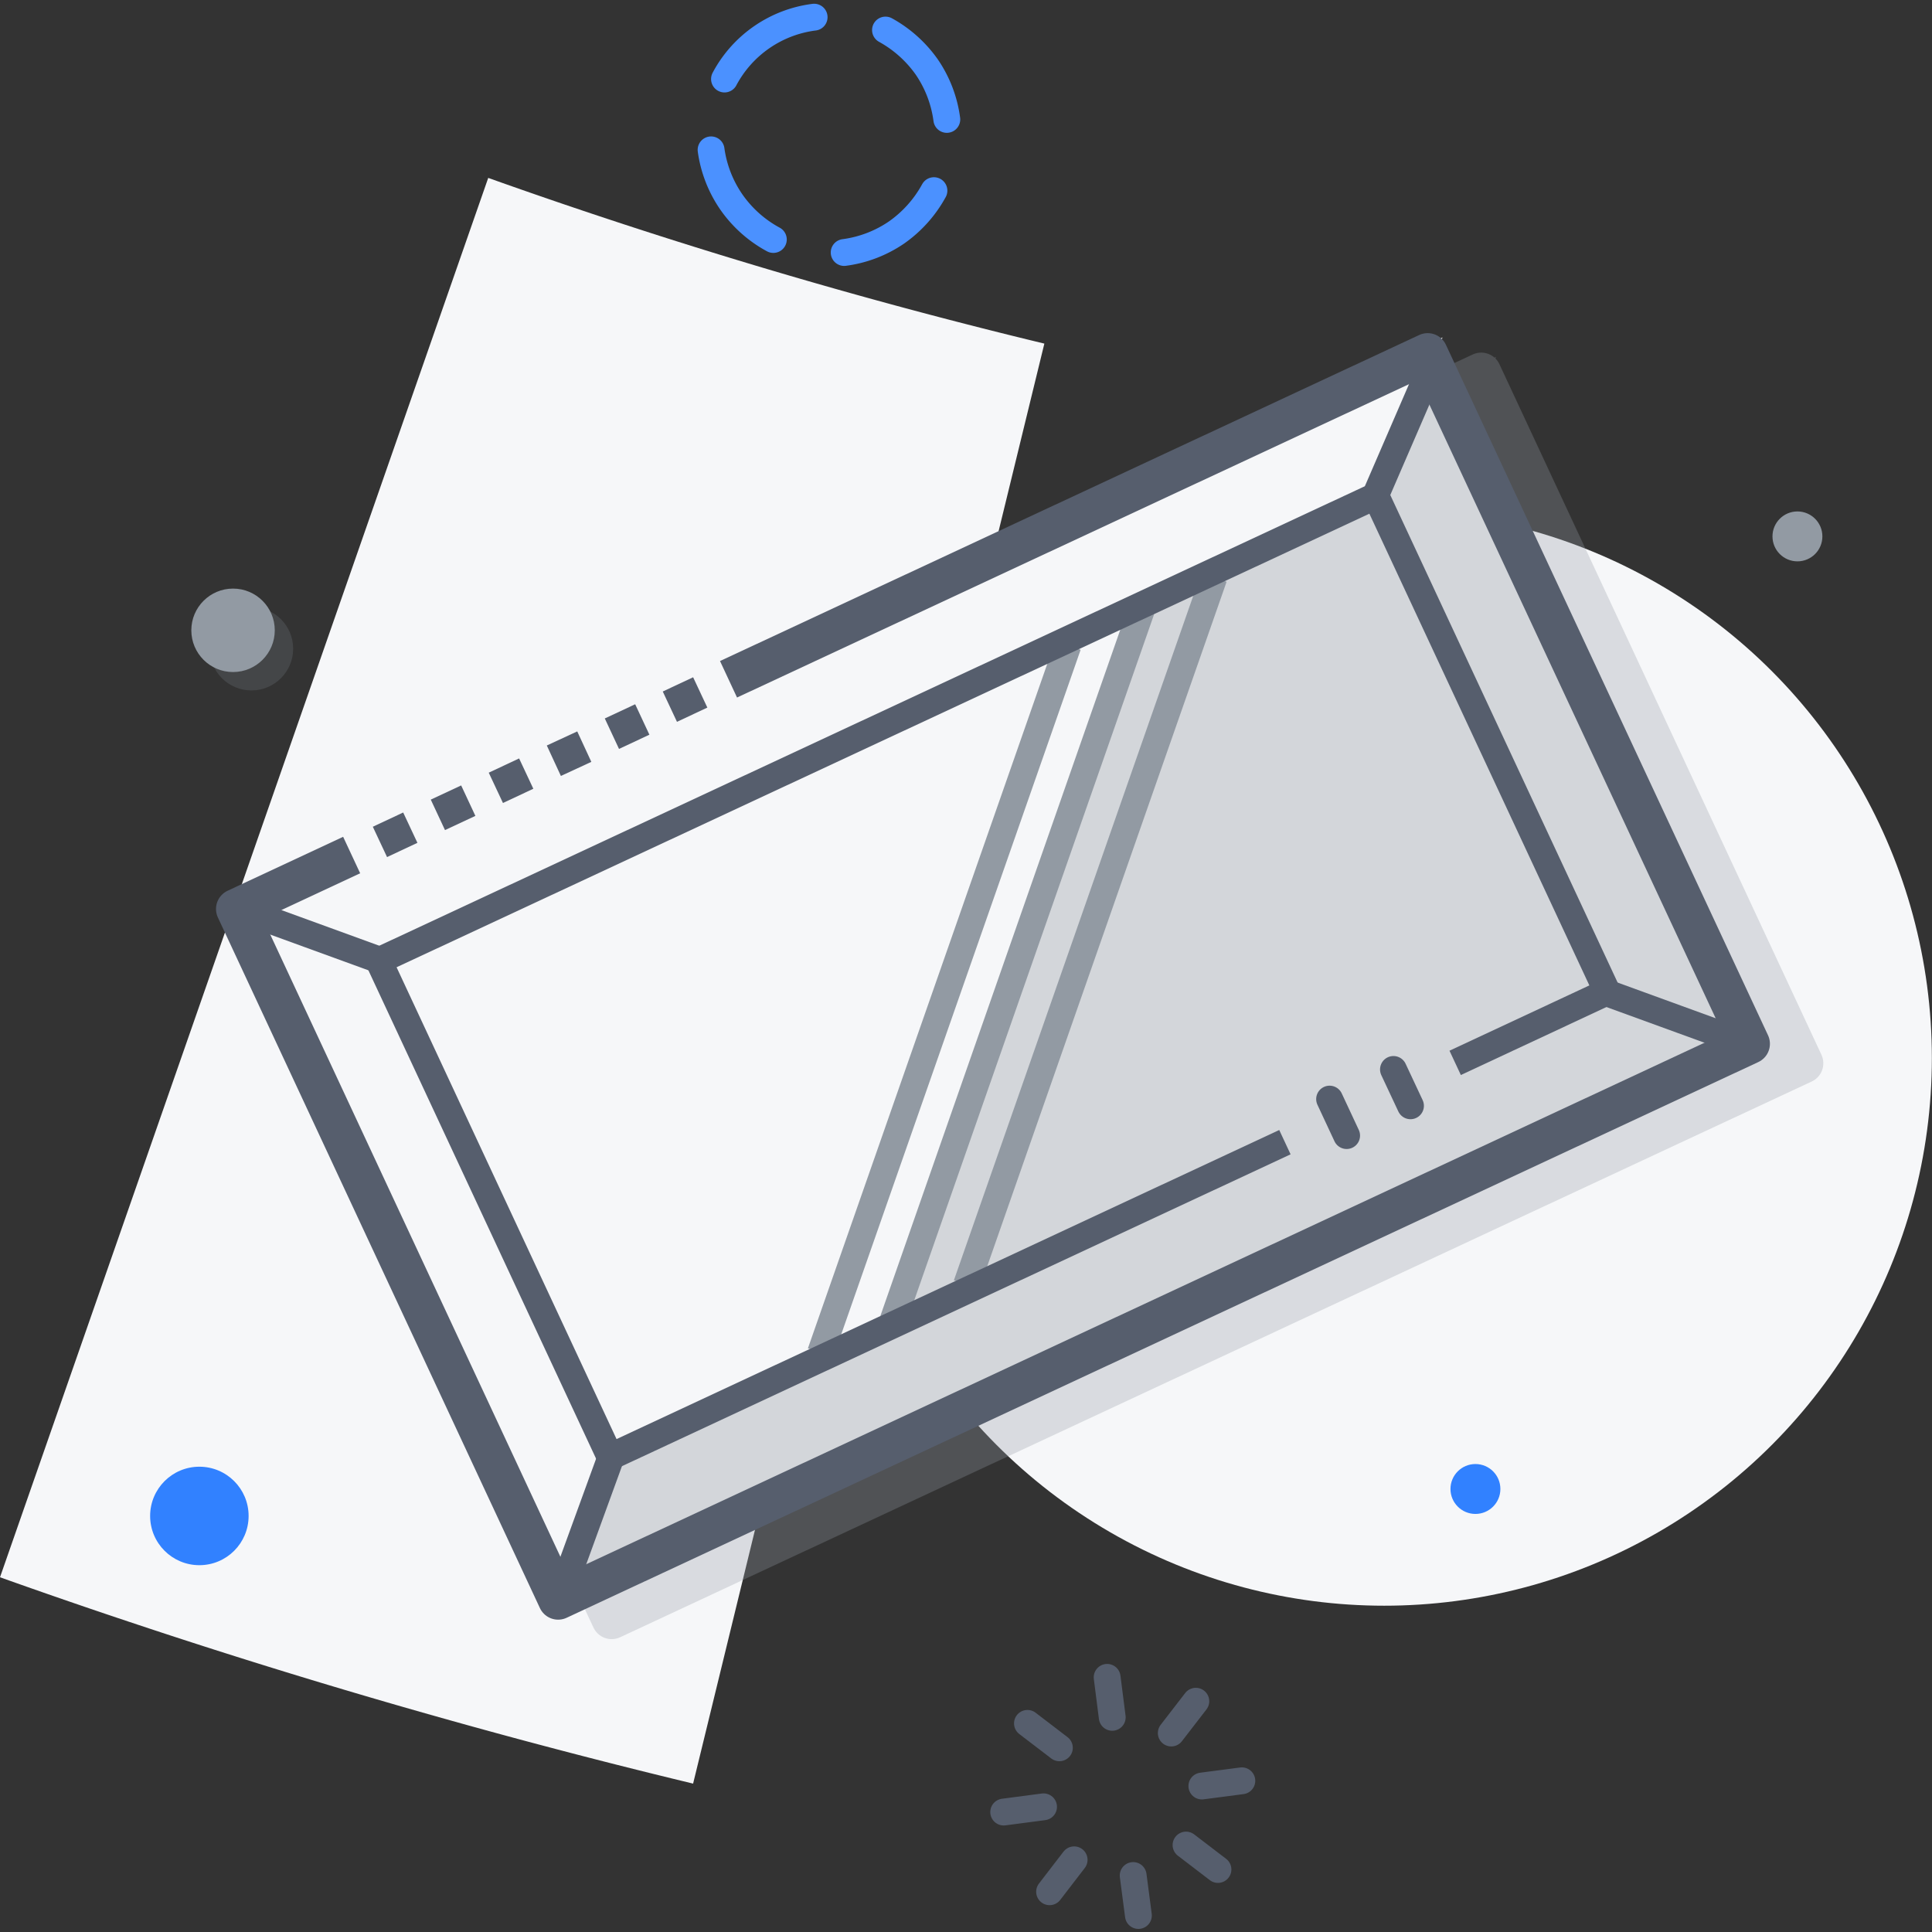 <svg xmlns="http://www.w3.org/2000/svg" viewBox="0 0 144 144"><rect x="0" y="0" width="144" height="144" fill="#333333" stroke="none"/><defs><style>.cls-1{isolation:isolate;}.cls-2{fill:#f6f7f9;}.cls-10,.cls-12,.cls-13,.cls-15,.cls-17,.cls-18,.cls-3,.cls-4,.cls-9{fill:none;}.cls-3{stroke:#4b91ff;}.cls-10,.cls-3,.cls-4{stroke-linecap:round;}.cls-10,.cls-11,.cls-15,.cls-16,.cls-3,.cls-4,.cls-9{stroke-width:2px;}.cls-15,.cls-16,.cls-17,.cls-18,.cls-4{stroke:#565e6d;}.cls-10,.cls-11,.cls-12,.cls-13,.cls-15,.cls-16,.cls-17,.cls-18,.cls-4,.cls-9{stroke-linejoin:round;}.cls-5{fill:#3181ff;}.cls-11,.cls-6,.cls-7{fill:#929aa3;}.cls-6{opacity:0.19;}.cls-8{opacity:0.3;mix-blend-mode:multiply;}.cls-10,.cls-11,.cls-12,.cls-13,.cls-9{stroke:#929aa3;}.cls-12,.cls-17{stroke-width:3px;}.cls-13,.cls-18{stroke-width:2.5px;}.cls-14,.cls-16{fill:#d3d6da;}</style></defs><title>platinum</title><g class="cls-1"><g id="Layer_1" data-name="Layer 1"><path class="cls-2" d="M0,117.56a509,509,0,0,0,51.66,15.38L77.84,25.61A407.73,407.73,0,0,1,36.39,13.26Z"/><circle class="cls-2" cx="103.17" cy="78.86" r="40.82"/><path class="cls-3" d="M69.61,14.21a9.18,9.18,0,0,1-2.79,3.12,9,9,0,0,1-3.9,1.49"/><path class="cls-3" d="M57.64,17.85a9.05,9.05,0,0,1-3.12-2.78A9,9,0,0,1,53,11.17"/><path class="cls-3" d="M54,5.89a8.82,8.82,0,0,1,6.68-4.61"/><path class="cls-3" d="M66,2.24A9.18,9.18,0,0,1,69.08,5a9,9,0,0,1,1.49,3.9"/><line class="cls-4" x1="90.78" y1="139.34" x2="88.4" y2="137.52"/><line class="cls-4" x1="84.85" y1="142.77" x2="84.46" y2="139.79"/><line class="cls-4" x1="78.23" y1="141" x2="80.06" y2="138.62"/><line class="cls-4" x1="74.81" y1="135.06" x2="77.78" y2="134.67"/><line class="cls-4" x1="76.58" y1="128.45" x2="78.96" y2="130.27"/><line class="cls-4" x1="82.52" y1="125.02" x2="82.9" y2="128"/><line class="cls-4" x1="89.13" y1="126.8" x2="87.3" y2="129.17"/><line class="cls-4" x1="92.56" y1="132.73" x2="89.58" y2="133.12"/><circle class="cls-5" cx="14.86" cy="112.99" r="3.67"/><circle class="cls-5" cx="109.97" cy="110.98" r="1.86"/><circle class="cls-6" cx="18.74" cy="48.35" r="3.11"/><circle class="cls-7" cx="17.37" cy="46.98" r="3.11"/><circle class="cls-7" cx="133.97" cy="39.98" r="1.86"/><g class="cls-8"><rect class="cls-7" x="28.99" y="45.83" width="98" height="56.8" transform="translate(-24.06 39.92) rotate(-25)"/><polygon class="cls-7" points="20.88 68.86 31.51 72.73 106.73 37.65 111.51 26.6 20.88 68.86"/><polygon class="cls-7" points="45.87 120.1 22.2 69.35 32.84 73.22 49.74 109.47 45.87 120.1"/><polygon class="cls-7" points="32.84 73.22 49.74 109.47 70.58 99.75 88.6 46.11 32.84 73.22"/><line class="cls-9" x1="83.59" y1="49.55" x2="65.15" y2="102.28"/><line class="cls-9" x1="94.46" y1="44.48" x2="76.02" y2="97.21"/><line class="cls-10" x1="89.03" y1="47.01" x2="70.59" y2="99.75"/><line class="cls-10" x1="109.11" y1="83.88" x2="107.84" y2="81.16"/><line class="cls-10" x1="104.35" y1="86.09" x2="103.09" y2="83.38"/><polyline class="cls-9" points="99.75 86.58 49.45 110.04 32.21 73.07 106.53 38.41 123.77 75.39 112.44 80.67"/><line class="cls-11" x1="123.82" y1="75.48" x2="134.45" y2="79.35"/><line class="cls-11" x1="21.54" y1="69.1" x2="32.17" y2="72.97"/><line class="cls-11" x1="45.63" y1="120.76" x2="49.5" y2="110.13"/><line class="cls-11" x1="106.25" y1="38.98" x2="111.02" y2="27.93"/><polyline class="cls-12" points="58.29 52.08 110.4 27.78 134.4 79.25 45.59 120.67 21.58 69.2 30.19 65.18"/><line class="cls-13" x1="32.91" y1="62.54" x2="33.96" y2="64.8"/><line class="cls-13" x1="37.23" y1="60.52" x2="38.29" y2="62.79"/><line class="cls-13" x1="41.55" y1="58.51" x2="42.61" y2="60.77"/><line class="cls-13" x1="45.87" y1="56.49" x2="46.93" y2="58.76"/><line class="cls-13" x1="50.2" y1="54.48" x2="51.25" y2="56.74"/><line class="cls-13" x1="54.52" y1="52.46" x2="55.57" y2="54.73"/></g><rect class="cls-14" x="25.01" y="44.38" width="98" height="56.8" transform="translate(-23.82 38.09) rotate(-25)"/><polygon class="cls-2" points="16.89 67.41 27.52 71.28 102.74 36.2 107.52 25.15 16.89 67.41"/><polygon class="cls-2" points="41.88 118.65 18.22 67.89 28.85 71.76 45.75 108.02 41.88 118.65"/><polygon class="cls-2" points="28.85 71.76 45.75 108.02 66.6 98.3 84.62 44.66 28.85 71.76"/><line class="cls-9" x1="79.6" y1="48.1" x2="61.16" y2="100.83"/><line class="cls-9" x1="90.48" y1="43.03" x2="72.04" y2="95.76"/><line class="cls-10" x1="85.04" y1="45.56" x2="66.6" y2="98.3"/><line class="cls-4" x1="105.13" y1="82.42" x2="103.86" y2="79.71"/><line class="cls-4" x1="100.37" y1="84.64" x2="99.1" y2="81.92"/><polyline class="cls-15" points="95.77 85.13 45.47 108.59 28.23 71.61 102.55 36.96 119.79 73.93 108.46 79.22"/><line class="cls-16" x1="119.83" y1="74.03" x2="130.46" y2="77.9"/><line class="cls-16" x1="17.55" y1="67.65" x2="28.18" y2="71.52"/><line class="cls-16" x1="41.64" y1="119.31" x2="45.51" y2="108.68"/><line class="cls-16" x1="102.26" y1="37.53" x2="107.04" y2="26.48"/><polyline class="cls-17" points="54.3 50.63 106.41 26.33 130.42 77.8 41.6 119.22 17.6 67.75 26.21 63.73"/><line class="cls-18" x1="28.92" y1="61.09" x2="29.98" y2="63.35"/><line class="cls-18" x1="33.24" y1="59.07" x2="34.3" y2="61.34"/><line class="cls-18" x1="37.56" y1="57.06" x2="38.62" y2="59.32"/><line class="cls-18" x1="41.89" y1="55.04" x2="42.94" y2="57.31"/><line class="cls-18" x1="46.21" y1="53.02" x2="47.27" y2="55.29"/><line class="cls-18" x1="50.53" y1="51.01" x2="51.59" y2="53.27"/></g></g></svg>